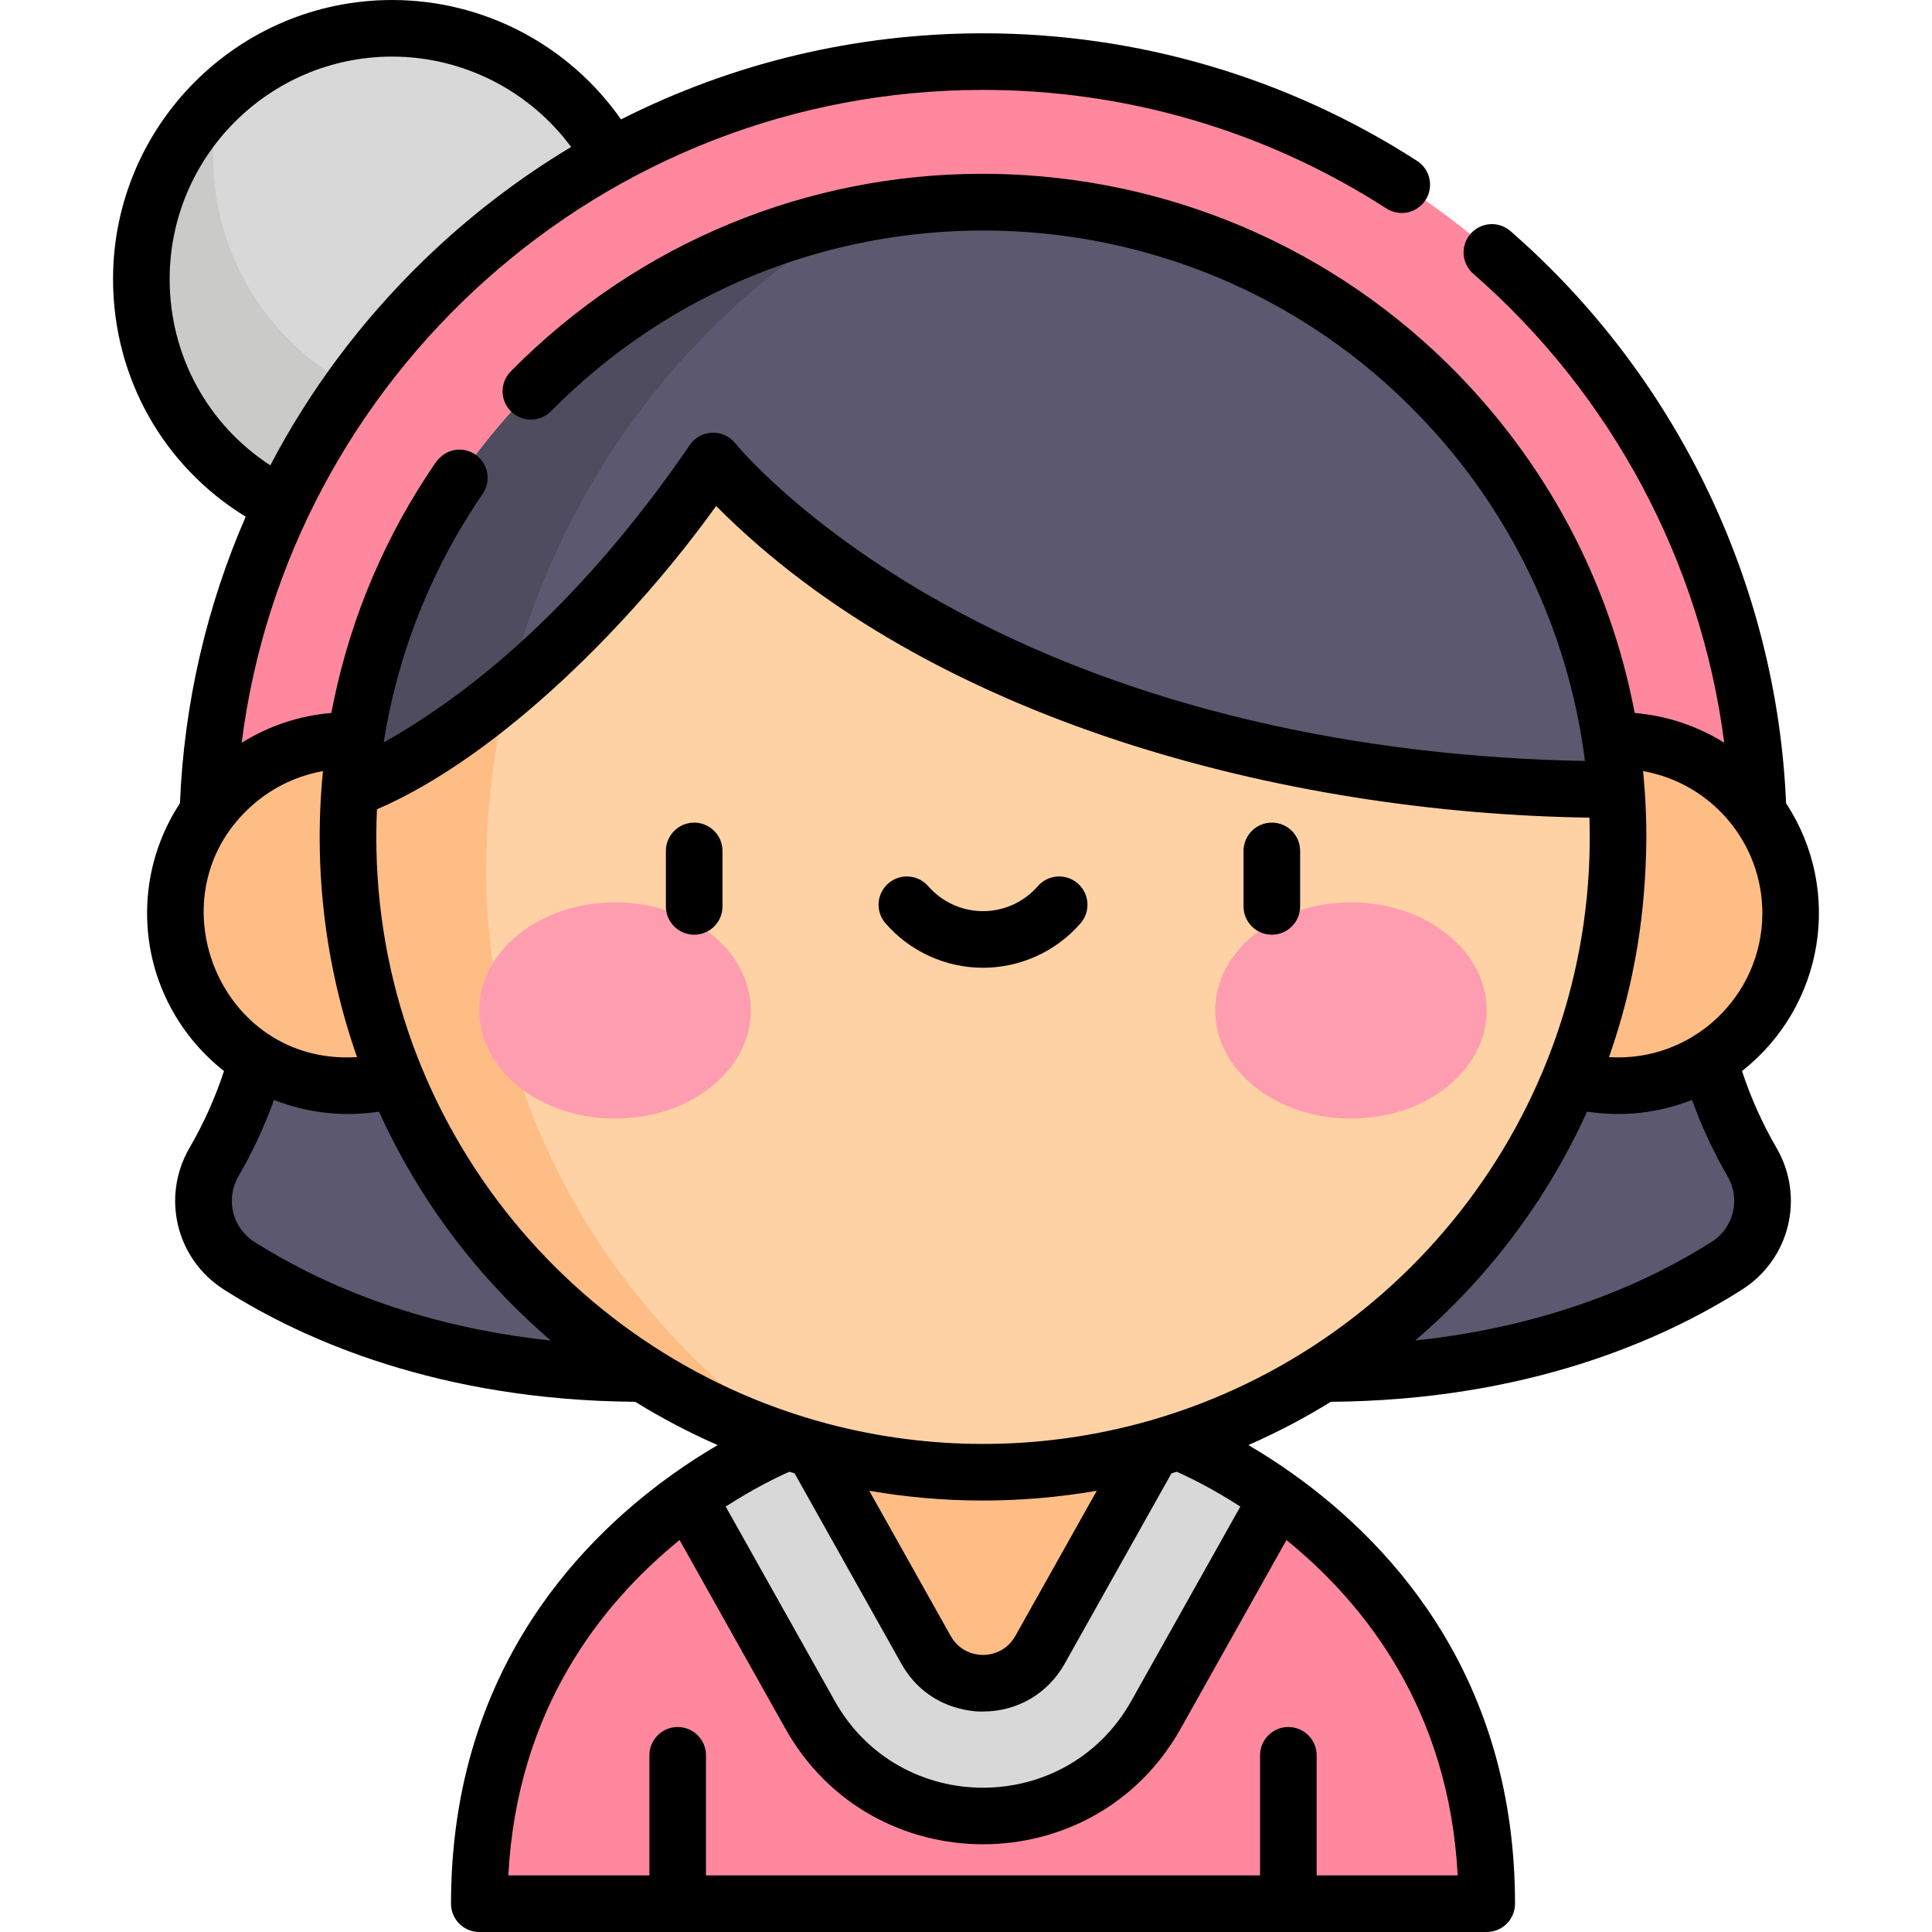 <svg id="Capa_1" enable-background="new 0 0 512 512" height="512" viewBox="0 0 512 512" width="512" xmlns="http://www.w3.org/2000/svg"><g><g><path d="m338.607 396.932c23.895 17.131 55.389 50.528 55.389 107.568h-266.972c0-57.04 31.494-90.437 55.389-107.568z" fill="#ff889e"/><path d="m338.607 396.932-32.269 57.523c-9.29 16.557-26.844 26.844-45.827 26.844s-36.537-10.287-45.827-26.844l-32.269-57.523c14.615-10.478 26.401-14.877 26.401-14.877h103.391c-.001 0 11.785 4.399 26.4 14.877z" fill="#d8d8d8"/><path d="m208.814 371.99 36.594 65.234c6.615 11.792 23.589 11.792 30.204 0l36.594-65.234z" fill="#ffbd86"/><path d="m464.311 307.97c-7.356-12.665-15.87-32.891-15.189-57.921h-377.223c.681 25.031-7.834 45.256-15.189 57.921-5.497 9.465-2.554 21.6 6.685 27.468 19.164 12.172 54.693 28.575 106.992 28.575h180.246c52.299 0 87.828-16.403 106.992-28.575 9.24-5.868 12.183-18.004 6.686-27.468z" fill="#5c586f"/><circle cx="103.923" cy="73.964" fill="#d8d8d8" r="66.464"/><path d="m125.224 110.219c-37.967 0-68.745-30.778-68.745-68.744 0-5.459.656-10.762 1.858-15.854-12.846 12.119-20.878 29.288-20.878 48.343 0 36.707 29.757 66.464 66.464 66.464 28.805 0 53.323-18.328 62.547-43.956-11.489 8.63-25.769 13.747-41.246 13.747z" fill="#cacac8"/><path d="m54.972 221.866c0-113.334 92.204-205.539 205.539-205.539s205.539 92.204 205.539 205.539z" fill="#ff889e"/><g fill="#ffbd86"><circle cx="92.213" cy="241.996" r="45.734"/><circle cx="428.807" cy="241.996" r="45.734"/></g><path d="m92.691 209.234c6.452-87.045 79.124-155.66 167.819-155.66s161.367 68.615 167.819 155.66l-167.819 51.957z" fill="#5c586f"/><path d="m228.126 56.687c-73.43 14.313-129.789 76.373-135.435 152.547l36.443 11.283c3.473-67.832 41.143-130.29 98.992-163.83z" fill="#4f4c5f"/><path d="m428.802 221.866c0 92.943-75.349 168.292-168.292 168.292s-168.292-75.349-168.292-168.292c0-4.248.161-8.465.473-12.632.886-.131 48.495-17.171 96.315-87.075 0 0 69.239 87.075 239.323 87.075.312 4.167.473 8.384.473 12.632z" fill="#fed2a4"/><path d="m128.866 230.78c0-16.257 1.98-32.275 5.745-47.741-24.078 19.959-41.389 26.116-41.92 26.194-.312 4.167-.473 8.384-.473 12.632 0 75.966 50.34 140.167 119.477 161.092-50.277-34.608-82.829-89.887-82.829-152.177z" fill="#ffbd86"/><g fill="#ff9db0"><ellipse cx="163.001" cy="267.791" rx="35.979" ry="28.652"/><ellipse cx="358.02" cy="267.791" rx="35.979" ry="28.652"/></g></g><g><path d="m183.969 247.71c4.142 0 7.5-3.358 7.5-7.5v-14.708c0-4.142-3.358-7.5-7.5-7.5s-7.5 3.358-7.5 7.5v14.708c0 4.142 3.358 7.5 7.5 7.5z"/><path d="m337.051 247.71c4.142 0 7.5-3.358 7.5-7.5v-14.708c0-4.142-3.358-7.5-7.5-7.5s-7.5 3.358-7.5 7.5v14.708c0 4.142 3.358 7.5 7.5 7.5z"/><path d="m260.51 256.465c9.901 0 19.317-4.289 25.834-11.766 2.721-3.123 2.396-7.86-.727-10.582-3.123-2.721-7.86-2.397-10.582.727-3.667 4.208-8.961 6.621-14.525 6.621s-10.859-2.413-14.525-6.621c-2.722-3.123-7.459-3.448-10.582-.727s-3.448 7.459-.727 10.582c6.517 7.478 15.933 11.766 25.834 11.766z"/><path d="m65.11 136.934c-10.358 23.77-16.318 49.432-17.424 75.938-5.497 8.375-8.707 18.379-8.707 29.124 0 16.964 7.986 32.088 20.385 41.843-2.317 7.043-5.373 13.876-9.141 20.363-7.554 13.009-3.535 29.51 9.15 37.566 21.085 13.392 57.024 29.31 108.964 29.724 6.978 4.314 14.278 8.151 21.856 11.472-3.683 2.146-7.804 4.755-12.151 7.872h-.001c-26.696 19.14-58.518 54.396-58.518 113.663 0 4.142 3.358 7.5 7.5 7.5h266.973c4.142 0 7.5-3.358 7.5-7.5 0-59.268-31.823-94.523-58.52-113.663-4.347-3.117-8.468-5.727-12.151-7.872 7.578-3.32 14.879-7.157 21.856-11.472 51.935-.412 87.878-16.332 108.964-29.724 12.686-8.057 16.705-24.558 9.149-37.566-3.768-6.488-6.823-13.32-9.14-20.363 21.802-17.153 26.797-47.937 11.675-70.972-2.443-58.066-28.971-113.224-73.038-151.626-3.122-2.721-7.86-2.396-10.582.727-2.721 3.123-2.396 7.86.727 10.582 36.731 32.009 60.368 76.526 66.504 124.285-6.905-4.317-14.924-7.143-23.73-7.888-6.56-34.656-23.388-66.697-49.464-92.435-68.668-67.502-179.745-67.686-248.394 1.915-2.909 2.949-2.876 7.698.073 10.606.001.001.002.002.003.003.001 0 .001.001.002.002 2.95 2.909 7.698 2.875 10.606-.074 63.533-64.42 167.807-63.674 230.212 1.296 23.776 24.665 39.392 56.547 43.775 91.397-58.841-1.037-119.755-13.522-170.686-42.063-37.153-20.812-54.305-41.907-54.465-42.106-3.092-3.888-9.19-3.763-12.061.433-21.01 30.719-48.423 60.464-81.128 78.825 3.586-22.873 12.307-45.591 26.231-65.846 2.346-3.414 1.481-8.082-1.934-10.43-3.142-2.16-7.816-1.885-10.698 2.337-12.939 18.931-22.076 40.076-26.825 62.89-.179.852-.494 2.389-.656 3.248-.689.058-2.42.252-3.199.368-7.461 1.072-14.423 3.698-20.555 7.537 12.213-96.777 95.232-173.023 196.463-173.023 38.021 0 74.99 10.866 106.908 31.423 3.482 2.243 8.124 1.238 10.367-2.245 2.243-3.482 1.238-8.124-2.245-10.367-34.346-22.12-74.123-33.812-115.03-33.812-33.799 0-66.499 7.911-95.936 22.821-13.754-19.685-36.377-31.647-60.651-31.647-40.784 0-73.964 33.18-73.964 73.964 0 26.05 13.3 49.56 35.151 62.97zm2.321 75.978c5.177-4.403 11.453-7.371 18.157-8.56-2.519 25.26.432 51.354 9.032 75.793-36.879 2.338-54.887-43.666-27.189-67.233zm122.35-78.824c56.62 57.016 150.764 81.433 231.432 82.595 2.453 75.935-48.49 141.845-119.637 160.653-27.201 7.159-55.433 7.033-82.13 0-71.134-18.804-123.07-85.232-119.552-162.856 33.501-14.466 68.886-51.032 89.887-80.392zm110.016 316.698c-17.187 30.631-61.378 30.644-78.573 0l-28.906-51.527c7.491-4.841 13.696-7.827 16.862-9.228.46.14.922.271 1.384.408l28.303 50.454c7.539 13.441 21.743 12.703 21.643 12.675 9.1 0 17.191-4.739 21.643-12.675l28.303-50.455c.461-.137.924-.268 1.384-.408 3.167 1.401 9.372 4.387 16.862 9.228zm-9.139-55.714-21.587 38.482c-3.751 6.687-13.369 6.69-17.122 0l-21.587-38.482c19.62 3.387 39.795 3.512 60.296 0zm-223.242-65.965c-5.862-3.723-7.716-11.353-4.221-17.37 3.763-6.478 6.914-13.258 9.415-20.245 9.07 3.597 18.902 4.507 27.822 3.098 10.648 23.449 26.13 44.029 45.541 60.659-36.383-3.853-62.3-15.817-78.557-26.142zm318.886 167.893h-37.374v-31.823c0-4.142-3.358-7.5-7.5-7.5s-7.5 3.358-7.5 7.5v31.823h-146.836v-31.823c0-4.142-3.358-7.5-7.5-7.5s-7.5 3.358-7.5 7.5v31.823h-37.374c2.29-43.71 24.4-71.846 45.377-88.87l28.047 49.996c22.91 40.828 81.82 40.843 104.736 0l28.046-49.995c20.978 17.023 43.088 45.159 45.378 88.869zm62.108-205.508c2.5 6.986 5.652 13.766 9.415 20.244 3.495 6.018 1.641 13.648-4.221 17.371-16.256 10.325-42.171 22.287-78.556 26.141 19.41-16.63 34.892-37.209 45.54-60.658 9.293 1.455 18.995.401 27.822-3.098zm-22.01-11.346c6.976-19.825 9.759-38.733 9.903-58.28 0-9.489-.807-16.732-.87-17.514 18.194 3.228 31.609 19.063 31.609 37.645-.001 21.87-18.48 39.553-40.642 38.149zm-322.477-265.146c18.815 0 36.388 9.019 47.429 23.95-14.012 8.404-27.155 18.471-39.151 30.12-16.54 16.061-30.155 34.374-40.567 54.249-16.621-10.819-26.675-29.129-26.675-49.355 0-32.513 26.451-58.964 58.964-58.964z"/></g></g></svg>